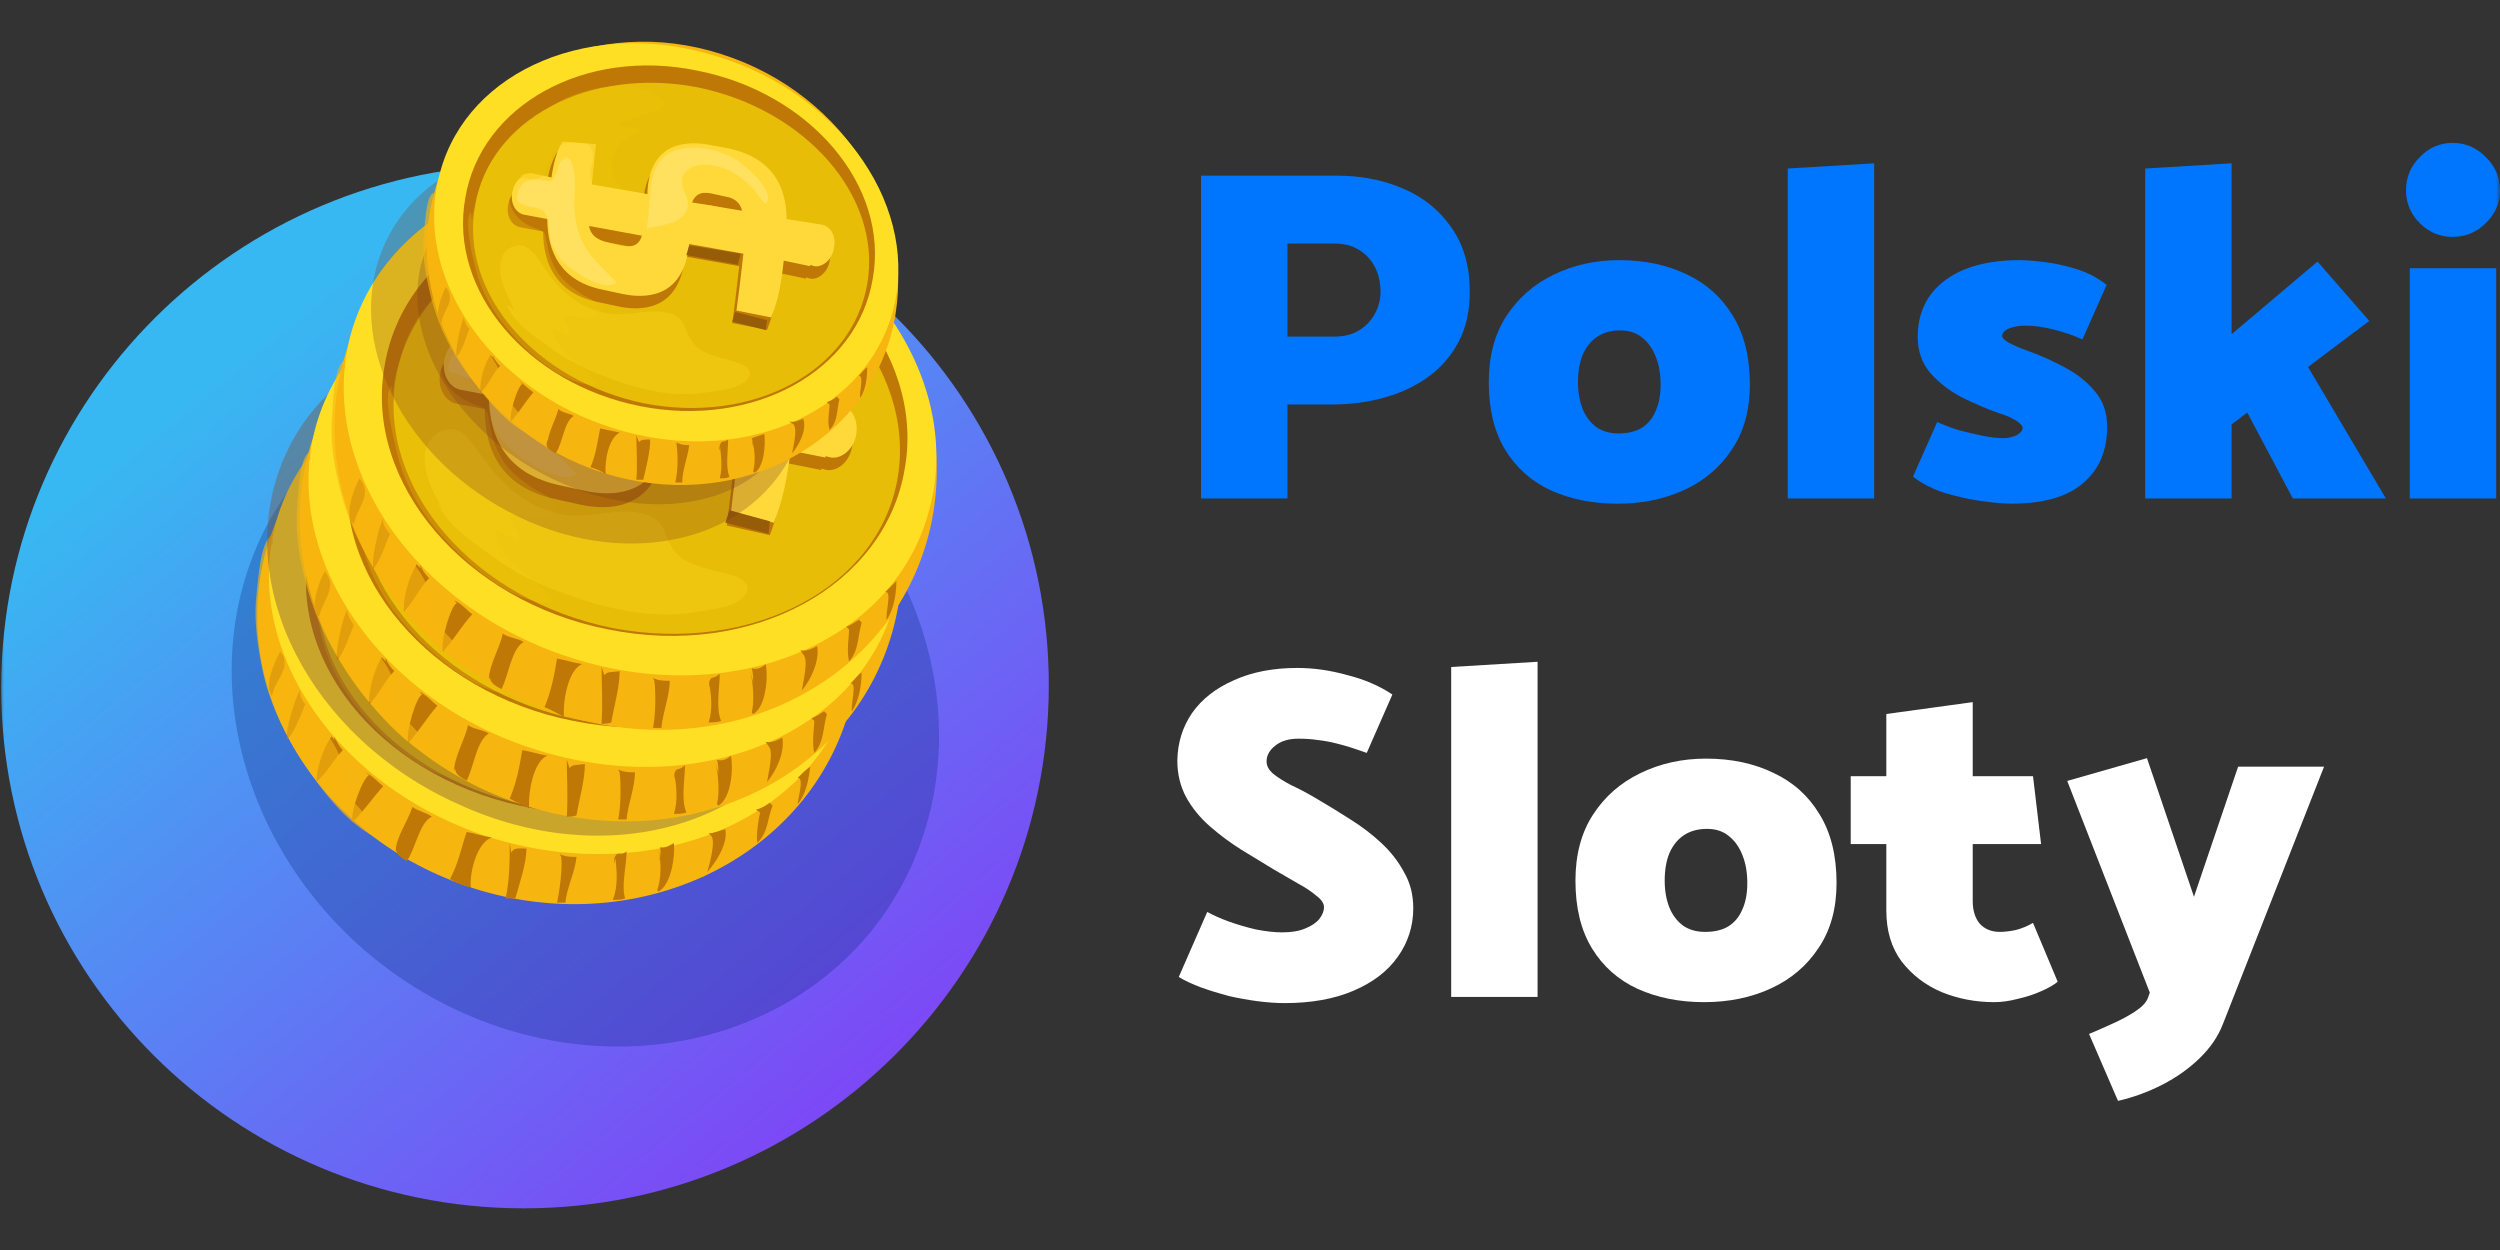 <?xml version="1.0" encoding="UTF-8"?> <svg xmlns="http://www.w3.org/2000/svg" width="300" height="150" viewBox="0 0 300 150" fill="none"><rect x="0" y="0" width="300" height="150" fill="#333333" stroke="none"/><g clip-path="url(#clip0_758_31)"><mask id="mask0_758_31" style="mask-type:luminance" maskUnits="userSpaceOnUse" x="0" y="0" width="300" height="150"><path d="M300 0H0V150H300V0Z" fill="white"></path></mask><g mask="url(#mask0_758_31)"><path d="M154.496 59.816V48.536H159.964C162.053 48.536 164.066 48.27 166.003 47.739C167.978 47.207 169.744 46.39 171.301 45.289C172.858 44.188 174.092 42.782 175.004 41.073C175.915 39.364 176.371 37.352 176.371 35.035C176.371 31.921 175.63 29.338 174.149 27.287C172.706 25.198 170.769 23.641 168.339 22.616C165.946 21.591 163.306 21.078 160.42 21.078H144.127V59.816H154.496ZM160.078 29.224C161.256 29.224 162.243 29.471 163.041 29.965C163.876 30.459 164.522 31.142 164.978 32.016C165.433 32.889 165.661 33.895 165.661 35.035C165.661 36.022 165.414 36.934 164.921 37.769C164.465 38.567 163.819 39.212 162.984 39.706C162.186 40.162 161.256 40.39 160.192 40.39H154.496V29.224H160.078Z" fill="#0076FF"></path><path d="M194.089 60.442C191.126 60.442 188.468 59.911 186.113 58.847C183.797 57.784 181.974 56.17 180.644 54.005C179.315 51.84 178.651 49.125 178.651 45.859C178.651 42.745 179.353 40.105 180.758 37.94C182.164 35.776 184.044 34.123 186.398 32.984C188.791 31.807 191.43 31.218 194.317 31.218C197.355 31.218 200.051 31.788 202.406 32.927C204.761 34.029 206.603 35.681 207.932 37.883C209.299 40.086 209.983 42.839 209.983 46.144C209.983 49.22 209.261 51.821 207.818 53.948C206.413 56.075 204.514 57.689 202.121 58.79C199.729 59.892 197.051 60.442 194.089 60.442ZM194.203 52.011C195.304 52.011 196.216 51.802 196.937 51.385C197.697 50.929 198.266 50.264 198.646 49.391C199.064 48.517 199.273 47.435 199.273 46.144C199.273 44.89 199.083 43.789 198.703 42.839C198.323 41.852 197.773 41.073 197.051 40.504C196.367 39.934 195.494 39.649 194.431 39.649C193.367 39.649 192.456 39.896 191.696 40.39C190.937 40.883 190.348 41.605 189.93 42.555C189.55 43.466 189.36 44.567 189.36 45.859C189.36 47.074 189.55 48.156 189.93 49.106C190.31 50.017 190.861 50.739 191.582 51.271C192.304 51.764 193.177 52.011 194.203 52.011Z" fill="#0076FF"></path><path d="M224.899 59.816V19.597L214.531 20.223V59.816H224.899Z" fill="#0076FF"></path><path d="M229.557 57.195C230.62 58.031 231.93 58.695 233.488 59.189C235.045 59.645 236.545 59.968 237.988 60.157C239.469 60.347 240.589 60.442 241.349 60.442C245.185 60.442 248.052 59.626 249.951 57.993C251.888 56.36 252.856 54.1 252.856 51.214C252.856 49.505 252.363 48.08 251.375 46.941C250.388 45.764 249.154 44.795 247.672 44.036C246.191 43.238 244.691 42.574 243.172 42.042C242.336 41.738 241.634 41.434 241.064 41.13C240.532 40.827 240.267 40.561 240.267 40.333C240.267 39.953 240.532 39.649 241.064 39.421C241.596 39.194 242.279 39.08 243.115 39.08C244.102 39.08 245.204 39.231 246.419 39.535C247.634 39.839 248.793 40.238 249.894 40.732L252.799 34.18C251.736 33.345 250.54 32.718 249.211 32.3C247.881 31.883 246.59 31.598 245.337 31.446C244.121 31.294 243.134 31.218 242.374 31.218C238.539 31.218 235.538 32.035 233.374 33.668C231.209 35.301 230.126 37.56 230.126 40.447C230.126 42.118 230.62 43.542 231.608 44.719C232.633 45.897 233.905 46.884 235.424 47.682C236.944 48.441 238.463 49.087 239.982 49.618C240.513 49.77 240.988 49.96 241.406 50.188C241.824 50.378 242.147 50.587 242.374 50.815C242.602 51.005 242.716 51.176 242.716 51.328C242.716 51.555 242.602 51.764 242.374 51.954C242.185 52.144 241.9 52.296 241.52 52.41C241.178 52.524 240.779 52.581 240.324 52.581C239.678 52.581 238.88 52.486 237.931 52.296C236.982 52.106 236.013 51.878 235.026 51.612C234.076 51.309 233.222 50.986 232.462 50.644L229.557 57.195Z" fill="#0076FF"></path><path d="M267.792 59.816V50.929L269.672 49.505L275.14 59.816H286.306L276.963 44.036L284.312 38.51L278.103 31.389L267.792 40.105V19.597L257.424 20.223V59.816H267.792Z" fill="#0076FF"></path><path d="M299.544 59.816V32.187H289.176V59.816H299.544ZM294.303 28.427C295.86 28.427 297.19 27.876 298.291 26.775C299.43 25.673 300 24.363 300 22.844C300 21.287 299.43 19.957 298.291 18.856C297.19 17.717 295.86 17.147 294.303 17.147C292.784 17.147 291.474 17.717 290.373 18.856C289.271 19.957 288.721 21.287 288.721 22.844C288.721 24.363 289.271 25.673 290.373 26.775C291.474 27.876 292.784 28.427 294.303 28.427Z" fill="#0076FF"></path><path d="M141.45 117.239C142.21 117.695 143.102 118.112 144.127 118.492C145.191 118.872 146.292 119.214 147.432 119.518C148.609 119.783 149.767 119.992 150.907 120.144C152.084 120.296 153.166 120.372 154.154 120.372C157.344 120.372 160.097 119.878 162.414 118.891C164.731 117.904 166.497 116.555 167.712 114.846C168.965 113.099 169.592 111.143 169.592 108.979C169.592 107.384 169.231 105.959 168.509 104.706C167.826 103.415 166.914 102.237 165.775 101.174C164.636 100.111 163.363 99.142 161.958 98.269C160.591 97.395 159.224 96.56 157.857 95.762C156.831 95.154 155.863 94.642 154.951 94.224C154.078 93.768 153.356 93.313 152.786 92.857C152.255 92.401 151.989 91.907 151.989 91.376C151.989 90.654 152.331 90.028 153.014 89.496C153.698 88.926 154.628 88.641 155.806 88.641C156.679 88.641 157.477 88.698 158.198 88.812C158.92 88.888 159.717 89.04 160.591 89.268C161.502 89.496 162.642 89.857 164.009 90.35L167.085 83.343C165.566 82.318 163.762 81.539 161.673 81.008C159.623 80.438 157.629 80.153 155.692 80.153C152.767 80.153 150.223 80.647 148.058 81.634C145.893 82.584 144.222 83.894 143.045 85.565C141.906 87.236 141.317 89.135 141.279 91.262C141.279 92.895 141.64 94.376 142.361 95.705C143.083 96.996 144.032 98.155 145.21 99.18C146.387 100.206 147.64 101.136 148.97 101.972C150.337 102.807 151.647 103.605 152.9 104.364C153.888 104.934 154.837 105.485 155.749 106.016C156.66 106.51 157.401 107.004 157.97 107.497C158.578 107.953 158.882 108.409 158.882 108.865C158.882 109.32 158.692 109.795 158.312 110.289C157.933 110.745 157.363 111.124 156.603 111.428C155.882 111.732 154.97 111.884 153.869 111.884C152.957 111.884 151.913 111.77 150.736 111.542C149.596 111.276 148.495 110.953 147.432 110.574C146.406 110.194 145.552 109.814 144.868 109.434L141.45 117.239Z" fill="white"></path><path d="M184.51 119.632V79.413L174.142 80.039V119.632H184.51Z" fill="white"></path><path d="M204.492 120.258C201.53 120.258 198.871 119.726 196.517 118.663C194.2 117.6 192.377 115.986 191.048 113.821C189.718 111.656 189.054 108.941 189.054 105.675C189.054 102.56 189.756 99.921 191.162 97.756C192.567 95.591 194.447 93.939 196.801 92.8C199.194 91.623 201.833 91.034 204.72 91.034C207.758 91.034 210.455 91.604 212.809 92.743C215.164 93.844 217.006 95.496 218.335 97.699C219.702 99.902 220.386 102.655 220.386 105.959C220.386 109.036 219.664 111.637 218.221 113.764C216.816 115.891 214.917 117.505 212.524 118.606C210.132 119.707 207.454 120.258 204.492 120.258ZM204.606 111.827C205.707 111.827 206.619 111.618 207.34 111.2C208.1 110.745 208.67 110.08 209.049 109.207C209.467 108.333 209.676 107.251 209.676 105.959C209.676 104.706 209.486 103.605 209.106 102.655C208.727 101.668 208.176 100.889 207.454 100.32C206.771 99.75 205.897 99.465 204.834 99.465C203.77 99.465 202.859 99.712 202.099 100.206C201.34 100.699 200.751 101.421 200.333 102.37C199.954 103.282 199.764 104.383 199.764 105.675C199.764 106.89 199.954 107.972 200.333 108.922C200.713 109.833 201.264 110.555 201.985 111.086C202.707 111.58 203.58 111.827 204.606 111.827Z" fill="white"></path><path d="M243.961 93.142H236.727V84.255L226.359 85.679V93.142H222.086V101.288H226.359V109.263C226.359 111.694 226.966 113.726 228.181 115.359C229.435 116.992 231.049 118.226 233.024 119.062C234.999 119.859 237.087 120.258 239.29 120.258C240.202 120.258 241.151 120.125 242.138 119.859C243.164 119.632 244.094 119.328 244.93 118.948C245.803 118.568 246.468 118.188 246.924 117.809L243.961 110.745C243.316 111.124 242.632 111.409 241.911 111.599C241.189 111.751 240.543 111.827 239.974 111.827C238.986 111.827 238.189 111.504 237.581 110.859C237.011 110.175 236.727 109.263 236.727 108.124V101.288H244.93L243.961 93.142Z" fill="white"></path><path d="M257.751 119.745C257.561 120.277 257.067 120.809 256.27 121.341C255.472 121.872 254.56 122.366 253.535 122.822C252.548 123.277 251.598 123.695 250.687 124.075L254.162 132.107C255.985 131.69 257.751 131.044 259.46 130.171C261.169 129.297 262.669 128.234 263.96 126.98C265.251 125.727 266.182 124.36 266.752 122.879L278.886 92.002H268.574L263.276 107.611L257.637 90.977L248.066 93.711L257.979 119.119L257.751 119.745Z" fill="white"></path><path d="M62.856 145C97.57 145 125.776 116.96 125.856 82.371C125.935 47.782 97.858 19.742 63.144 19.742C28.43 19.742 0.224 47.782 0.144 82.371C0.064 116.96 28.142 145 62.856 145Z" fill="url(#paint0_linear_758_31)"></path><path opacity="0.27" d="M87.839 48.738C109.203 60.053 118.55 85.178 108.869 104.978C99.189 124.613 73.986 131.435 52.622 120.12C31.425 108.805 21.912 83.68 31.592 63.88C41.44 44.245 66.475 37.423 87.839 48.738Z" fill="#022378"></path><path d="M95.886 93.84C95.719 94.839 95.552 95.671 95.552 96.67C96.387 95.172 96.721 94.173 96.888 92.342C96.554 92.841 96.053 93.507 95.385 93.507L95.886 93.84Z" fill="#BF7806"></path><path d="M84.035 100.495C84.703 101.993 84.035 103.824 84.369 105.322C85.705 103.824 85.705 101.993 85.705 99.996C85.204 100.495 84.536 100.662 84.035 100.495Z" fill="#BF7806"></path><path d="M89.71 98.665C89.543 98.998 89.042 101.162 89.209 102.161H89.376C90.211 101.162 91.38 98.832 90.879 97.334C90.378 97.833 89.71 98.333 89.376 98.333L89.71 98.665Z" fill="#BF7806"></path><path d="M77.861 44.754C96.888 51.243 107.236 70.378 101.227 87.35C95.052 104.322 74.856 112.808 55.996 106.319C36.969 99.83 26.454 80.861 32.63 63.889C38.638 46.917 59.001 38.265 77.861 44.754Z" fill="#F7B50F"></path><path d="M77.359 45.253C96.053 51.743 106.901 69.214 101.56 84.355C96.219 99.497 76.525 106.486 57.831 100.163C39.138 93.673 28.289 76.202 33.63 61.061C39.138 45.919 58.666 38.764 77.359 45.253Z" fill="#FFDF24"></path><path d="M74.021 47.084C91.045 51.077 102.228 65.22 99.057 78.864C95.719 92.508 79.362 100.495 62.338 96.668C45.146 92.841 33.964 78.698 37.302 64.887C40.473 51.243 56.997 43.256 74.021 47.084Z" fill="#BF7806"></path><path d="M73.854 49.746C90.211 53.407 101.059 66.884 97.888 79.863C94.884 92.675 79.028 100.163 62.671 96.502C46.315 92.841 35.466 79.364 38.637 66.385C41.641 53.573 57.497 46.085 73.854 49.746Z" fill="#E8BD07"></path><path d="M35.967 82.858C35.466 83.69 34.13 87.851 34.464 88.683C35.299 88.017 36.134 85.687 36.635 84.522C36.301 84.189 35.967 83.357 35.967 82.858Z" fill="#BF7806"></path><path d="M39.806 88.349C38.804 89.68 37.969 92.177 37.969 93.841C39.306 92.676 39.974 91.178 41.142 90.013C40.642 89.514 40.474 89.015 40.141 88.515C39.974 88.349 40.141 88.682 40.141 88.848L39.806 88.349Z" fill="#BF7806"></path><path d="M44.313 93.008C43.645 93.174 41.975 97.335 42.309 98.667C43.645 97.335 44.647 95.837 45.983 94.339C45.315 93.84 44.647 93.008 43.812 92.675L44.313 93.008Z" fill="#BF7806"></path><path d="M47.483 102.161C47.483 100.496 48.986 98.499 49.487 96.835C49.487 96.668 49.487 96.668 49.487 96.835C50.155 97.334 51.157 97.501 51.825 98C51.992 98 51.992 98 51.825 98C50.322 98.666 49.821 101.994 48.819 103.326C47.65 102.66 46.982 101.994 48.151 100.829L47.483 102.161Z" fill="#BF7806"></path><path d="M53.992 105.489C54.994 103.658 55.328 101.827 55.996 99.83C56.998 99.996 57.833 100.329 59.002 100.496C57.165 101.161 56.33 104.823 56.497 106.487C55.662 106.321 54.827 105.988 53.992 105.489Z" fill="#BF7806"></path><path d="M61.169 101.161C61.169 102.992 61.169 105.655 60.669 107.819C61.002 107.819 61.504 107.819 61.837 107.819C62.339 105.988 63.173 103.658 63.173 101.827C62.339 101.827 61.67 101.66 61.337 102.326L61.169 101.161Z" fill="#BF7806"></path><path d="M32.629 83.525C32.963 81.528 35.134 80.196 33.631 78.199C32.963 79.364 31.794 82.027 32.462 83.192L32.629 83.525Z" fill="#BF7806"></path><path opacity="0.64" d="M32.629 64.222C31.293 64.888 30.959 69.546 30.793 71.21C30.459 73.873 30.793 76.701 31.293 79.364C32.295 85.021 34.798 89.347 38.136 94.006C40.64 97.334 43.144 99.996 46.982 101.327C46.148 99.663 44.312 98.499 43.144 97.001C42.476 96.335 41.474 95.004 41.308 94.172C41.141 93.341 41.474 92.841 41.141 92.009C40.64 89.513 38.47 87.018 37.135 85.021C34.631 80.695 32.128 75.869 32.128 70.378C32.128 69.214 32.128 65.22 32.795 65.22L32.629 64.222Z" fill="#F7B50F"></path><path d="M67.344 102.825C67.511 104.156 67.177 106.82 66.844 108.317C67.177 108.317 67.511 108.317 67.846 108.317C68.013 106.487 69.015 104.656 69.182 102.825C68.514 102.825 67.846 102.825 67.177 102.492L67.344 102.825Z" fill="#BF7806"></path><path d="M73.854 102.991C74.021 104.489 74.188 106.487 73.52 107.985C74.021 107.985 74.522 107.985 75.023 107.818C74.522 106.32 75.19 103.824 75.19 102.159C74.522 102.659 74.689 102.326 74.021 102.492C73.687 102.825 73.687 103.158 73.687 103.657L73.854 102.991Z" fill="#BF7806"></path><path d="M79.028 101.993C79.362 103.491 79.362 105.488 78.861 106.82L79.028 106.986C80.531 106.154 81.032 102.825 80.865 101.161C80.364 101.494 79.696 101.827 79.195 101.66C79.362 102.16 79.195 102.659 79.195 103.325L79.028 101.993Z" fill="#BF7806"></path><path d="M85.537 71.377C85.704 66.884 84.035 62.225 77.359 60.561L75.022 60.062C71.184 59.064 65.509 59.23 64.507 66.551V67.05L55.995 65.387C56.329 63.39 56.663 61.227 56.997 59.397L51.823 58.731C51.489 59.397 50.487 61.06 49.82 64.055L46.982 63.556C46.482 63.39 45.981 63.556 45.647 63.723H45.48V63.889C44.813 64.388 44.145 65.22 43.811 66.219C43.31 67.882 44.145 69.546 45.48 69.713L48.985 70.378C48.818 75.37 50.487 79.696 56.83 81.194L59.834 81.859C62.838 82.525 69.181 83.191 70.516 74.705L78.694 76.368C78.027 80.029 77.359 83.357 77.192 84.855L82.366 86.186C83.535 83.523 84.202 81.527 84.87 77.7L88.876 78.698V78.532L89.543 78.698C90.878 79.031 92.381 77.866 92.714 76.202C93.215 74.538 92.381 72.874 91.045 72.708L85.537 71.377ZM74.689 67.383L76.525 67.882C77.86 68.215 78.527 69.047 78.861 70.046L71.35 68.548C72.018 67.05 73.186 67.05 74.689 67.383ZM59.834 74.538L58.165 74.039C56.329 73.54 55.495 72.708 55.328 71.543L63.339 73.207C62.672 74.538 61.67 75.037 59.834 74.538Z" fill="#BF7806"></path><path d="M86.205 69.713C86.372 65.22 84.703 60.561 78.027 58.897L75.69 58.398C71.851 57.4 66.176 57.566 65.175 64.888V65.387L56.663 63.723C56.997 61.726 57.33 59.563 57.664 57.733L52.49 57.067C52.156 57.733 51.155 59.397 50.487 62.392L47.65 61.892C47.149 61.726 46.648 61.892 46.315 62.059H46.148V62.225C45.313 62.724 44.812 63.556 44.479 64.555C43.978 66.219 44.812 67.882 46.148 68.049L49.653 68.715C49.486 73.706 51.155 78.032 57.497 79.53L60.502 80.195C63.506 80.861 69.848 81.527 71.183 73.041L79.362 74.705C78.694 78.365 78.027 81.693 77.86 83.191L83.034 84.522C84.202 81.859 84.87 79.863 85.537 76.036L89.543 77.034V76.868L90.211 77.034C91.546 77.367 93.048 76.202 93.382 74.538C93.883 72.874 93.048 71.21 91.713 71.044L86.205 69.713ZM75.356 65.719L77.192 66.219C78.527 66.551 79.195 67.383 79.529 68.382L72.018 66.884C72.686 65.387 73.854 65.22 75.356 65.719ZM60.669 72.874L58.999 72.375C57.163 71.876 56.329 71.044 56.162 69.879L64.174 71.543C63.506 72.874 62.337 73.374 60.669 72.874Z" fill="#FFD939"></path><path d="M77.693 83.191L77.025 84.689L82.035 86.02L82.369 84.522L77.693 83.191Z" fill="#965C08"></path><path d="M78.36 76.37L79.028 74.705L71.016 73.207L70.683 74.705L78.36 76.37Z" fill="#965C08"></path><path d="M64.841 71.044C64.674 70.212 65.175 69.047 65.342 68.049C65.342 67.05 65.675 66.052 65.842 65.054C66.176 63.39 66.677 61.393 68.012 60.228C71.183 57.566 76.524 58.897 79.529 61.06C80.864 61.892 85.037 65.886 83.201 67.716C82.366 67.05 82.032 65.886 81.365 65.22C80.53 64.388 79.695 63.556 78.527 62.891C76.858 62.059 74.522 61.227 72.686 61.892C70.182 62.891 70.683 64.555 71.35 66.385C72.018 68.215 70.516 69.713 68.68 70.212C67.511 70.545 66.343 70.711 65.175 70.877L64.841 71.044Z" fill="#FFE05F"></path><path d="M45.647 64.222C43.811 66.551 48.15 66.385 48.985 67.217C49.986 68.215 49.653 70.878 49.986 72.209C50.487 73.706 51.822 75.204 53.158 76.202C54.493 77.201 57.998 79.364 59.667 78.365C57.664 76.036 55.327 74.039 54.326 71.044C53.658 68.715 53.825 66.385 54.159 64.055C54.326 63.057 54.326 58.565 52.49 59.729C51.822 60.062 51.656 61.393 51.322 62.059C50.654 63.224 50.487 63.057 49.319 62.891C48.317 62.724 47.149 62.724 46.315 63.224C45.647 63.556 44.478 65.719 45.647 65.886V64.222Z" fill="#FFE05F"></path><path opacity="0.3" d="M38.136 67.217C36.968 68.382 37.97 73.54 38.303 75.204C38.804 77.866 39.972 80.695 41.475 83.024C43.811 86.685 50.821 94.006 55.828 93.341C54.326 90.345 49.653 88.681 49.486 84.855C50.487 85.021 51.155 85.853 52.157 86.019C52.323 85.021 51.322 84.189 51.322 83.024C53.492 82.858 55.328 84.355 57.164 82.192C56.663 81.028 54.827 80.362 53.992 79.696C52.824 78.864 51.656 77.866 50.821 76.535C50.154 75.37 49.653 73.873 49.486 72.708C49.319 70.545 49.486 70.711 47.483 69.879C45.147 68.881 42.81 66.052 44.98 63.39C46.315 61.892 46.982 63.057 48.485 62.558C49.82 62.225 49.82 60.894 50.487 59.563C51.322 58.065 52.157 57.233 53.825 57.067C55.661 57.067 56.997 57.233 56.997 59.064C56.997 60.228 55.828 62.225 56.663 63.224C57.164 63.889 60.335 64.222 61.002 64.055C57.831 60.728 60.502 56.734 64.674 55.569C63.506 55.07 62.004 55.07 60.836 54.738C62.838 53.407 66.677 53.739 68.346 51.909C64.674 47.25 55.495 49.08 51.155 51.576C46.148 54.405 41.975 57.4 39.639 62.558C38.971 64.055 36.634 70.046 37.97 71.377L38.136 67.217Z" fill="#EFC30C"></path><path opacity="0.29" d="M42.643 81.194C43.311 83.69 46.482 86.019 48.485 87.683C51.155 89.846 54.16 91.344 57.498 92.675C62.004 94.505 67.011 95.836 72.018 95.171C73.688 95.004 77.693 94.838 78.695 93.174C79.696 91.51 76.525 90.845 75.19 90.512C73.02 89.846 71.017 89.347 70.016 87.018C69.348 85.52 69.682 84.522 67.846 83.69C64.675 82.192 60.836 83.856 57.498 83.191C53.158 82.192 50.321 79.53 47.984 76.036C47.15 74.871 46.482 73.207 44.98 72.874C43.478 72.541 41.975 73.54 41.475 74.871C40.473 77.533 42.476 80.861 42.977 82.192L42.643 81.194Z" fill="#FFDF24"></path><path d="M85.371 100.329C85.872 100.995 85.204 103.492 84.87 104.657C85.872 103.492 87.375 101.328 87.041 99.497C86.373 99.663 85.705 99.996 85.037 99.996L85.371 100.329Z" fill="#BF7806"></path><path d="M91.212 97.501C91.045 98.166 90.711 100.164 90.878 101.162C92.214 99.831 92.047 98.333 92.715 96.668C92.548 96.502 92.381 96.336 92.381 96.336C91.88 96.668 91.379 97.001 90.711 97.168L91.212 97.501Z" fill="#BF7806"></path><path d="M95.719 93.341C96.553 93.341 95.719 95.838 95.719 96.503C96.721 95.338 97.055 93.507 97.222 92.009C96.721 92.342 96.219 92.842 95.719 93.341Z" fill="#BF7806"></path><path opacity="0.4" d="M77.192 43.09C94.884 51.077 104.398 69.546 98.222 84.355C92.047 99.164 72.686 104.655 54.994 96.502C37.135 88.515 27.788 70.046 33.964 55.237C40.139 40.428 59.501 35.103 77.192 43.09Z" fill="#7A5136"></path><path d="M102.228 82.692C102.228 83.69 102.061 84.689 102.061 85.688C102.896 84.19 103.063 83.025 103.063 81.194C102.729 81.693 102.228 82.359 101.727 82.525L102.228 82.692Z" fill="#BF7806"></path><path d="M90.711 89.68C91.379 91.178 90.878 93.009 91.379 94.673C92.548 93.175 92.381 91.178 92.381 89.181C92.047 89.68 91.212 89.847 90.711 89.68Z" fill="#BF7806"></path><path d="M96.387 87.684C96.22 88.016 95.886 90.347 96.053 91.179H96.22C97.055 90.014 98.057 87.684 97.389 86.186C97.055 86.685 96.22 87.184 95.886 87.184L96.387 87.684Z" fill="#BF7806"></path><path d="M81.198 33.107C100.559 39.097 112.076 58.232 107.069 75.869C102.061 93.507 82.367 102.825 63.006 96.668C43.812 90.678 32.128 71.543 37.136 53.906C42.143 36.434 61.837 27.117 81.198 33.107Z" fill="#F7B50F"></path><path d="M80.697 33.606C99.891 39.43 111.742 57.067 107.235 72.708C102.896 88.182 83.702 96.003 64.508 90.013C45.48 84.189 33.463 66.552 37.97 50.911C42.476 35.436 61.503 27.616 80.697 33.606Z" fill="#FFDF24"></path><path d="M77.526 35.602C94.717 38.93 106.901 53.24 104.397 67.217C102.061 81.36 86.038 90.013 68.847 86.518C51.656 83.191 39.471 68.881 41.975 54.904C44.312 40.927 60.168 32.275 77.526 35.602Z" fill="#BF7806"></path><path d="M77.526 38.265C94.049 41.593 105.733 54.904 103.563 68.215C101.393 81.527 86.038 89.513 69.347 86.352C52.824 83.024 41.14 69.713 43.31 56.401C45.48 43.09 60.835 34.937 77.526 38.265Z" fill="#E8BD07"></path><path d="M41.642 73.207C41.142 74.039 40.139 78.367 40.474 79.199C41.309 78.367 41.977 76.037 42.477 75.038C42.144 74.539 41.642 73.706 41.642 73.207Z" fill="#BF7806"></path><path d="M45.815 78.864C44.98 80.196 44.145 82.859 44.312 84.523C45.481 83.358 46.149 81.694 47.318 80.529C46.817 80.029 46.483 79.53 46.316 79.031C46.149 78.864 46.316 79.197 46.316 79.364L45.815 78.864Z" fill="#BF7806"></path><path d="M50.655 83.357C49.987 83.523 48.651 87.851 48.985 89.183C50.321 87.685 51.156 86.187 52.492 84.689C51.824 84.189 51.156 83.357 50.321 83.024L50.655 83.357Z" fill="#BF7806"></path><path d="M54.493 92.51C54.493 90.846 55.829 88.682 56.163 87.018C56.163 86.851 56.163 86.851 56.163 87.018C56.831 87.517 57.833 87.517 58.668 88.016C58.835 88.016 58.835 88.016 58.668 88.016C57.165 88.849 56.831 92.177 55.996 93.675C54.66 93.01 54.159 92.344 55.161 91.179L54.493 92.51Z" fill="#BF7806"></path><path d="M61.169 95.838C62.004 93.841 62.338 92.01 62.672 90.013C63.674 90.179 64.676 90.512 65.678 90.678C64.008 91.344 63.34 95.172 63.507 97.003C62.839 96.67 62.004 96.338 61.169 95.838Z" fill="#BF7806"></path><path d="M68.013 91.177C68.013 93.008 68.18 95.671 68.013 98.002C68.347 98.002 68.848 98.002 69.182 97.835C69.516 95.838 70.184 93.674 70.184 91.677C69.349 91.843 68.681 91.677 68.347 92.176L68.013 91.177Z" fill="#BF7806"></path><path d="M38.303 74.041C38.637 72.043 40.641 70.545 38.971 68.548C38.303 69.713 37.301 72.543 37.969 73.708L38.303 74.041Z" fill="#BF7806"></path><path opacity="0.64" d="M37.135 54.239C35.8 55.07 35.8 59.729 35.633 61.393C35.466 64.222 35.967 67.051 36.635 69.713C38.137 75.537 40.807 79.863 44.479 84.355C47.15 87.683 49.82 90.346 53.826 91.677C52.824 90.013 50.988 88.848 49.653 87.35C48.986 86.685 47.817 85.354 47.65 84.522C47.316 83.69 47.65 83.191 47.483 82.359C46.816 79.863 44.479 77.367 42.977 75.204C40.14 70.878 37.469 65.886 36.968 60.395C36.801 59.23 36.635 55.237 37.302 55.07L37.135 54.239Z" fill="#F7B50F"></path><path d="M74.355 92.675C74.522 94.007 74.522 96.67 74.188 98.334C74.522 98.334 74.856 98.334 75.19 98.334C75.357 96.503 76.192 94.506 76.192 92.675C75.524 92.675 74.856 92.675 74.188 92.342L74.355 92.675Z" fill="#BF7806"></path><path d="M80.864 92.675C81.198 94.173 81.365 96.171 80.864 97.668C81.365 97.668 81.866 97.668 82.367 97.502C81.699 96.004 82.2 93.341 82.2 91.843C81.532 92.342 81.699 92.176 81.198 92.342C80.864 92.675 80.864 93.174 81.031 93.507L80.864 92.675Z" fill="#BF7806"></path><path d="M85.871 91.51C86.205 93.008 86.372 95.006 86.038 96.504L86.205 96.67C87.708 95.838 88.042 92.343 87.708 90.678C87.207 91.178 86.539 91.344 86.038 91.178C86.205 91.677 86.205 92.343 86.205 92.842L85.871 91.51Z" fill="#BF7806"></path><path d="M90.378 60.062C90.378 55.403 88.375 50.744 81.532 49.413L79.195 48.914C75.189 48.082 69.681 48.415 69.181 55.902V56.401L60.502 54.737C60.669 52.741 61.002 50.411 61.169 48.581L55.995 48.248C55.661 48.914 54.827 50.578 54.326 53.739L51.489 53.24C50.988 53.074 50.487 53.24 50.154 53.406H49.987V53.573C49.319 54.072 48.651 54.904 48.484 55.902C48.151 57.566 48.985 59.23 50.321 59.563L53.825 60.228C53.825 65.387 55.995 69.713 62.338 71.044L65.342 71.71C68.346 72.375 74.689 72.708 75.523 64.055L83.868 65.553C83.535 69.214 83.034 72.708 82.867 74.205L88.041 75.37C89.042 72.708 89.543 70.545 90.044 66.718L94.216 67.55V67.383L94.884 67.55C96.219 67.716 97.555 66.551 97.888 64.887C98.222 63.224 97.388 61.56 96.052 61.227L90.378 60.062ZM79.362 56.235L81.198 56.568C82.533 56.901 83.201 57.733 83.701 58.731L76.024 57.4C76.692 56.069 77.86 55.902 79.362 56.235ZM65.008 64.055L63.339 63.723C61.503 63.39 60.669 62.558 60.335 61.227L68.513 62.724C67.846 63.889 66.844 64.555 65.008 64.055Z" fill="#BF7806"></path><path d="M91.045 58.232C91.045 53.573 89.043 48.914 82.199 47.583L79.863 47.084C75.857 46.252 70.349 46.584 69.848 54.072V54.571L61.169 53.074C61.336 51.077 61.67 48.748 61.837 46.917L56.663 46.418C56.329 47.084 55.495 48.748 54.994 51.909L52.157 51.41C51.656 51.41 51.155 51.41 50.821 51.576H50.487V51.743C49.82 52.242 49.152 53.074 48.985 54.072C48.651 55.736 49.486 57.4 50.821 57.733L54.326 58.398C54.326 63.556 56.496 67.883 62.838 69.214L65.843 69.879C68.847 70.545 75.189 70.878 76.024 62.225L84.369 63.723C84.035 67.383 83.535 70.878 83.368 72.542L88.542 73.706C89.543 71.044 90.044 68.881 90.545 65.054L94.717 65.886V65.719L95.385 65.886C96.72 66.052 98.055 64.888 98.389 63.224C98.723 61.393 97.888 59.896 96.553 59.563L91.045 58.232ZM80.03 54.405L81.865 54.738C83.201 55.07 83.868 55.902 84.369 56.901L76.692 55.57C77.192 54.239 78.361 54.072 80.03 54.405ZM65.676 62.392L64.007 62.059C62.171 61.726 61.336 60.894 61.002 59.563L69.181 61.061C68.513 62.225 67.512 62.724 65.676 62.392Z" fill="#FFD939"></path><path d="M83.368 72.375L82.867 73.707L88.044 75.038L88.211 73.54L83.368 72.375Z" fill="#965C08"></path><path d="M83.535 65.221L84.202 63.557L76.191 62.392L75.857 63.723L83.535 65.221Z" fill="#965C08"></path><path d="M69.849 60.229C69.682 59.397 70.016 58.066 70.016 57.067C70.016 56.069 70.183 55.07 70.35 53.906C70.683 52.242 70.85 50.245 72.185 48.914C75.19 46.085 80.698 47.416 83.702 49.413C85.037 50.245 89.543 54.239 87.874 56.069C87.04 55.403 86.539 54.239 85.872 53.573C85.037 52.741 84.036 51.909 82.867 51.41C81.198 50.578 78.862 49.912 77.026 50.578C74.689 51.576 75.19 53.407 76.024 55.237C76.859 57.233 75.357 58.731 73.521 59.23C72.352 59.563 71.184 59.729 70.016 60.062L69.849 60.229Z" fill="#FFE05F"></path><path d="M50.154 53.906C48.484 56.401 52.824 56.069 53.659 56.901C54.827 57.899 54.493 60.561 54.994 61.892C55.495 63.39 56.997 64.888 58.332 65.886C59.834 66.884 63.339 69.047 65.008 67.883C62.838 65.553 60.335 63.723 59.166 60.561C58.332 58.232 58.332 55.736 58.499 53.407C58.666 52.408 58.332 47.749 56.663 49.08C56.162 49.58 55.995 50.911 55.661 51.576C54.994 52.741 54.827 52.741 53.659 52.575C52.657 52.408 51.489 52.408 50.654 53.074C49.987 53.573 48.985 55.736 50.154 55.736V53.906Z" fill="#FFE05F"></path><path opacity="0.3" d="M42.81 57.233C41.642 58.398 43.144 63.723 43.478 65.387C44.145 68.215 45.48 70.877 47.15 73.207C49.82 76.868 57.164 84.022 62.171 83.191C60.502 80.195 55.662 78.698 55.328 74.705C56.329 74.871 57.164 75.703 58.165 75.869C58.165 74.705 57.164 74.039 56.997 72.874C59.167 72.708 61.169 74.039 62.839 71.876C62.338 70.711 60.502 70.046 59.501 69.38C58.332 68.548 56.997 67.55 56.162 66.219C55.495 65.054 54.827 63.556 54.66 62.225C54.326 60.062 54.493 60.228 52.49 59.397C49.987 58.398 47.483 55.736 49.486 52.907C50.654 51.243 51.489 52.408 52.991 52.075C54.326 51.742 54.326 50.245 54.827 49.08C55.495 47.583 56.329 46.584 57.998 46.584C59.834 46.418 61.169 46.584 61.336 48.415C61.503 49.579 60.335 51.742 61.336 52.574C62.004 53.24 65.008 53.573 65.843 53.24C62.505 49.912 64.841 45.752 69.014 44.421C67.846 44.089 66.344 44.089 65.175 43.589C67.178 42.092 70.85 42.258 72.519 40.428C68.513 35.769 59.501 37.932 55.328 40.594C50.654 43.756 46.482 46.917 44.479 52.075C43.811 53.739 41.975 59.896 43.311 61.06L42.81 57.233Z" fill="#EFC30C"></path><path opacity="0.29" d="M48.318 71.377C49.152 73.873 52.49 76.202 54.66 77.7C57.498 79.863 60.502 81.36 64.007 82.525C68.513 84.189 73.854 85.354 78.695 84.688C80.364 84.355 84.369 84.189 85.371 82.359C86.205 80.528 83.201 80.029 81.699 79.696C79.529 79.031 77.359 78.698 76.191 76.368C75.356 74.871 75.69 73.873 73.687 73.041C70.516 71.71 66.677 73.54 63.339 72.874C58.833 72.042 55.995 69.214 53.492 65.719C52.657 64.555 51.656 62.891 50.321 62.724C48.819 62.392 47.483 63.556 46.983 64.887C46.148 67.716 48.318 71.044 48.985 72.375L48.318 71.377Z" fill="#FFDF24"></path><path d="M92.214 89.514C92.882 90.18 92.214 92.676 92.047 93.841C93.049 92.676 94.218 90.346 93.884 88.515C93.216 88.848 92.548 89.181 91.88 89.014L92.214 89.514Z" fill="#BF7806"></path><path d="M97.722 86.519C97.722 87.184 97.388 89.182 97.722 90.347C98.891 89.015 98.724 87.517 99.225 85.686C99.058 85.52 98.891 85.354 98.891 85.354C98.389 85.686 97.888 86.019 97.388 86.186L97.722 86.519Z" fill="#BF7806"></path><path d="M102.061 82.026C102.896 81.86 102.061 84.523 102.228 85.355C103.063 84.19 103.397 82.193 103.397 80.695C102.896 81.028 102.562 81.527 102.061 82.026Z" fill="#BF7806"></path><path d="M106.401 71.71C106.401 72.709 106.234 73.707 106.234 74.706C107.069 73.208 107.236 72.043 107.236 70.212C106.902 70.711 106.401 71.377 105.9 71.543L106.401 71.71Z" fill="#BF7806"></path><path d="M94.884 78.698C95.552 80.196 95.051 82.027 95.552 83.692C96.721 82.194 96.554 80.196 96.554 78.199C96.22 78.698 95.385 78.865 94.884 78.698Z" fill="#BF7806"></path><path d="M100.559 76.702C100.392 77.035 100.058 79.365 100.225 80.197H100.392C101.227 79.032 102.229 76.702 101.561 75.204C101.227 75.703 100.392 76.202 100.058 76.202L100.559 76.702Z" fill="#BF7806"></path><path d="M85.371 22.125C104.732 28.115 116.249 47.25 111.241 64.887C106.234 82.525 86.54 91.843 67.179 85.686C47.818 79.696 36.301 60.561 41.308 42.924C46.315 25.453 66.01 16.135 85.371 22.125Z" fill="#F7B50F"></path><path d="M84.871 22.458C104.065 28.448 115.915 45.919 111.408 61.56C107.069 77.201 87.875 85.021 68.848 79.031C49.654 73.041 37.803 55.569 42.143 39.929C46.649 24.288 65.677 16.468 84.871 22.458Z" fill="#FFDF24"></path><path d="M81.699 24.621C98.89 27.948 111.074 42.258 108.57 56.235C106.234 70.378 90.211 79.031 73.02 75.537C55.829 72.209 43.645 57.899 46.148 43.922C48.485 29.779 64.341 21.126 81.699 24.621Z" fill="#BF7806"></path><path d="M81.699 27.283C98.222 30.611 109.906 43.922 107.736 57.233C105.566 70.545 90.211 78.531 73.52 75.37C56.997 72.042 45.313 58.731 47.483 45.42C49.82 32.108 65.008 23.955 81.699 27.283Z" fill="#E8BD07"></path><path d="M45.982 62.225C45.481 63.057 44.479 67.385 44.813 68.217C45.648 67.385 46.316 65.055 46.817 64.056C46.316 63.557 45.815 62.724 45.982 62.225Z" fill="#BF7806"></path><path d="M49.988 67.716C49.153 69.048 48.318 71.711 48.485 73.375C49.654 72.21 50.322 70.546 51.491 69.38C50.99 68.881 50.656 68.382 50.489 67.882C50.322 67.716 50.489 68.049 50.489 68.215L49.988 67.716Z" fill="#BF7806"></path><path d="M54.828 72.375C54.16 72.542 52.824 76.869 53.158 78.201C54.494 76.703 55.329 75.205 56.665 73.707C55.997 73.207 55.329 72.375 54.494 72.042L54.828 72.375Z" fill="#BF7806"></path><path d="M58.666 81.528C58.666 79.864 60.002 77.7 60.336 76.036C60.336 75.869 60.336 75.869 60.336 76.036C61.004 76.535 62.006 76.535 62.841 77.034C63.008 77.034 63.008 77.034 62.841 77.034C61.338 77.867 61.004 81.195 60.169 82.694C58.833 82.028 58.332 81.362 59.334 80.197L58.666 81.528Z" fill="#BF7806"></path><path d="M65.342 84.856C66.177 82.859 66.511 81.028 66.845 79.031C67.847 79.197 68.849 79.53 69.851 79.697C68.181 80.362 67.513 84.191 67.68 86.021C67.012 85.689 66.177 85.189 65.342 84.856Z" fill="#BF7806"></path><path d="M72.185 80.029C72.185 81.86 72.352 84.523 72.185 86.853C72.519 86.853 73.02 86.853 73.354 86.687C73.688 84.689 74.356 82.526 74.356 80.528C73.521 80.695 72.853 80.528 72.519 81.028L72.185 80.029Z" fill="#BF7806"></path><path d="M42.477 62.892C42.811 60.895 44.815 59.397 43.145 57.4C42.477 58.565 41.475 61.394 42.143 62.559L42.477 62.892Z" fill="#BF7806"></path><path opacity="0.64" d="M41.308 43.257C39.972 44.089 39.972 48.747 39.806 50.411C39.639 53.24 40.139 56.069 40.807 58.731C42.309 64.555 44.98 68.881 48.651 73.373C51.322 76.701 53.992 79.364 57.998 80.695C56.997 79.031 55.161 77.866 53.825 76.368C53.158 75.703 51.989 74.372 51.823 73.54C51.489 72.708 51.823 72.209 51.656 71.377C50.988 68.881 48.651 66.385 47.149 64.222C44.312 59.896 41.641 54.904 41.141 49.413C40.974 48.248 40.807 44.255 41.474 44.089L41.308 43.257Z" fill="#F7B50F"></path><path d="M78.528 81.693C78.695 83.025 78.695 85.688 78.361 87.352C78.695 87.352 79.029 87.352 79.363 87.352C79.53 85.521 80.365 83.524 80.365 81.693C79.697 81.693 79.029 81.693 78.361 81.36L78.528 81.693Z" fill="#BF7806"></path><path d="M85.037 81.693C85.371 83.191 85.538 85.189 85.037 86.686C85.538 86.686 86.039 86.686 86.54 86.52C85.872 85.022 86.373 82.359 86.373 80.861C85.705 81.36 85.872 81.194 85.371 81.36C85.037 81.693 85.037 82.192 85.204 82.525L85.037 81.693Z" fill="#BF7806"></path><path d="M90.044 80.528C90.378 82.026 90.545 84.024 90.211 85.522L90.378 85.688C91.881 84.856 92.215 81.361 91.881 79.696C91.38 80.196 90.712 80.362 90.211 80.196C90.378 80.695 90.378 81.361 90.378 81.86L90.044 80.528Z" fill="#BF7806"></path><path d="M94.717 48.914C94.717 44.255 92.715 39.596 85.871 38.265L83.535 37.766C79.529 36.934 74.021 37.266 73.52 44.754V45.253L64.841 43.756C65.008 41.759 65.342 39.429 65.509 37.599L60.335 37.1C60.001 37.766 59.167 39.429 58.666 42.591L55.829 42.092C55.328 41.925 54.827 42.092 54.493 42.258H54.326V42.425C53.659 42.924 52.991 43.756 52.824 44.754C52.49 46.418 53.325 48.082 54.66 48.415L58.165 49.08C58.165 54.238 60.335 58.565 66.677 59.896L69.682 60.561C72.686 61.227 79.028 61.559 79.863 52.907L88.208 54.405C87.874 58.065 87.374 61.559 87.207 63.057L92.381 64.222C93.382 61.559 93.883 59.396 94.384 55.569L98.556 56.401V56.235L99.224 56.401C100.559 56.568 101.894 55.403 102.228 53.739C102.562 52.075 101.728 50.411 100.392 50.078L94.717 48.914ZM83.535 45.253L85.371 45.586C86.706 45.919 87.374 46.751 87.874 47.749L80.197 46.418C80.864 45.087 82.033 44.92 83.535 45.253ZM69.181 53.074L67.512 52.741C65.676 52.408 64.841 51.576 64.508 50.245L72.686 51.742C72.018 52.907 71.017 53.406 69.181 53.074Z" fill="#BF7806"></path><path d="M95.218 47.25C95.218 42.591 93.215 37.932 86.372 36.601L84.036 36.102C80.03 35.27 74.522 35.603 74.021 43.09V43.589L65.342 42.092C65.509 40.095 65.843 37.766 66.01 35.935L60.836 35.436C60.502 36.102 59.667 37.766 59.167 40.927L56.329 40.428C55.829 40.428 55.328 40.428 54.994 40.594H54.827V40.761C54.16 41.26 53.492 42.092 53.325 43.09C52.991 44.754 53.826 46.418 55.161 46.751L58.666 47.416C58.666 52.575 60.836 56.901 67.178 58.232L70.183 58.897C73.187 59.563 79.529 59.896 80.364 51.243L88.709 52.741C88.375 56.402 87.874 59.896 87.707 61.56L92.882 62.724C93.883 60.062 94.384 57.899 94.884 54.072L99.057 54.904V54.738L99.725 54.904C101.06 55.07 102.395 53.906 102.729 52.242C103.063 50.411 102.228 48.914 100.893 48.581L95.218 47.25ZM84.203 43.423L86.038 43.756C87.374 44.089 88.041 44.92 88.542 45.919L80.864 44.588C81.365 43.257 82.534 43.09 84.203 43.423ZM69.849 51.243L68.18 50.911C66.344 50.578 65.509 49.746 65.175 48.415L73.354 49.912C72.686 51.243 71.685 51.743 69.849 51.243Z" fill="#FFD939"></path><path d="M87.541 61.227L87.04 62.725L92.217 64.056L92.384 62.558L87.541 61.227Z" fill="#965C08"></path><path d="M87.707 54.239L88.375 52.408L80.364 51.243L80.03 52.741L87.707 54.239Z" fill="#965C08"></path><path d="M74.022 49.247C73.855 48.415 74.189 47.084 74.189 46.085C74.189 45.087 74.355 44.089 74.522 42.924C74.856 41.26 75.023 39.263 76.358 37.932C79.363 35.103 84.87 36.434 87.875 38.431C89.21 39.263 93.716 43.257 92.047 45.087C91.213 44.421 90.712 43.257 90.044 42.591C89.21 41.759 88.209 40.927 87.04 40.428C85.371 39.596 83.034 38.93 81.198 39.596C78.862 40.594 79.363 42.425 80.197 44.255C81.032 46.252 79.529 47.749 77.694 48.248C76.525 48.581 75.357 48.748 74.189 49.08L74.022 49.247Z" fill="#FFE05F"></path><path d="M54.327 42.924C52.658 45.42 56.997 45.087 57.832 45.919C59 46.917 58.666 49.579 59.167 50.91C59.668 52.408 61.17 53.906 62.505 54.904C64.007 55.902 67.512 58.065 69.181 56.901C67.012 54.571 64.508 52.741 63.34 49.579C62.505 47.25 62.505 44.754 62.672 42.425C62.839 41.426 62.505 36.767 60.836 38.098C60.336 38.597 60.169 39.929 59.835 40.594C59.167 41.759 59 41.759 57.832 41.593C56.831 41.426 55.662 41.426 54.828 42.092C54.16 42.591 53.158 44.754 54.327 44.754V42.924Z" fill="#FFE05F"></path><path opacity="0.3" d="M46.983 46.251C45.815 47.416 47.317 52.741 47.65 54.405C48.318 57.233 49.653 59.896 51.322 62.225C53.993 65.886 61.337 73.04 66.344 72.209C64.675 69.213 59.834 67.716 59.501 63.723C60.502 63.889 61.337 64.721 62.338 64.887C62.338 63.723 61.337 63.057 61.17 61.892C63.34 61.726 65.342 63.057 67.011 60.894C66.511 59.729 64.675 59.064 63.673 58.398C62.505 57.566 61.17 56.568 60.335 55.237C59.668 54.072 59 52.574 58.833 51.243C58.499 49.08 58.666 49.246 56.663 48.414C54.16 47.416 51.656 44.754 53.659 41.925C54.827 40.261 55.662 41.426 57.164 41.093C58.499 40.761 58.499 39.263 59 38.098C59.668 36.601 60.502 35.602 62.171 35.602C64.007 35.436 65.342 35.602 65.509 37.433C65.676 38.597 64.508 40.761 65.509 41.593C66.177 42.258 69.181 42.591 70.016 42.258C66.678 38.93 69.014 34.77 73.187 33.439C72.019 33.106 70.516 33.106 69.348 32.607C71.351 31.11 75.023 31.276 76.692 29.446C72.686 24.787 63.673 26.95 59.501 29.612C54.827 32.774 50.655 35.935 48.652 41.093C47.984 42.757 46.148 48.914 47.483 50.078L46.983 46.251Z" fill="#EFC30C"></path><path opacity="0.29" d="M52.491 60.228C53.325 62.724 56.663 65.054 58.833 66.551C61.67 68.714 64.675 70.212 68.18 71.377C72.686 73.041 78.027 74.205 82.867 73.54C84.536 73.207 88.542 73.041 89.544 71.21C90.378 69.38 87.374 68.881 85.872 68.548C83.702 67.882 81.532 67.55 80.364 65.22C79.529 63.723 79.863 62.724 77.86 61.892C74.689 60.561 70.85 62.392 67.512 61.726C63.006 60.894 60.168 58.065 57.665 54.571C56.83 53.406 55.829 51.742 54.493 51.576C52.991 51.243 51.656 52.408 51.155 53.739C50.321 56.568 52.491 59.896 53.158 61.227L52.491 60.228Z" fill="#FFDF24"></path><path d="M96.387 78.532C97.055 79.198 96.387 81.694 96.22 82.859C97.222 81.694 98.391 79.364 98.057 77.533C97.389 77.866 96.721 78.199 96.053 78.032L96.387 78.532Z" fill="#BF7806"></path><path d="M101.894 75.537C101.894 76.203 101.56 78.2 101.894 79.365C103.063 78.034 102.896 76.535 103.397 74.705C103.23 74.538 103.063 74.372 103.063 74.372C102.562 74.705 102.061 75.037 101.56 75.204L101.894 75.537Z" fill="#BF7806"></path><path d="M106.234 71.044C107.069 70.878 106.234 73.541 106.401 74.373C107.236 73.208 107.57 71.211 107.57 69.713C107.236 70.046 106.735 70.545 106.234 71.044Z" fill="#BF7806"></path><path opacity="0.27" d="M80.531 21.626C94.05 28.78 100.559 43.423 95.051 54.405C89.71 65.387 74.355 68.548 61.003 61.393C47.483 54.239 40.974 39.596 46.482 28.614C51.99 17.632 67.178 14.471 80.531 21.626Z" fill="#7C3E1C"></path><path opacity="0.27" d="M81.198 24.122C93.216 30.444 99.224 42.924 94.885 51.909C90.378 61.06 77.193 63.224 65.175 56.901C53.158 50.578 47.15 38.098 51.489 29.113C55.829 19.962 69.181 17.799 81.198 24.122Z" fill="#7C3E1C"></path><path d="M103.063 45.586C103.063 46.419 102.896 47.084 102.896 47.916C103.564 46.751 103.564 45.753 103.731 44.421C103.564 44.754 103.063 45.42 102.562 45.42L103.063 45.586Z" fill="#BF7806"></path><path d="M94.05 51.077C94.551 52.242 94.217 53.74 94.551 54.905C95.386 53.74 95.386 52.076 95.386 50.578C95.052 51.077 94.551 51.243 94.05 51.077Z" fill="#BF7806"></path><path d="M98.557 49.413C98.39 49.746 98.056 51.577 98.223 52.243H98.39C99.058 51.411 99.893 49.58 99.392 48.415C99.058 48.914 98.557 49.247 98.223 49.247L98.557 49.413Z" fill="#BF7806"></path><path d="M86.54 6.484C101.729 11.309 110.741 26.285 106.903 40.261C103.064 54.072 87.542 61.56 72.353 56.734C57.332 51.909 48.152 36.767 52.158 22.957C55.996 8.98 71.519 1.659 86.54 6.484Z" fill="#F7B50F"></path><path d="M86.206 6.817C101.227 11.476 110.574 25.286 107.069 37.599C103.564 49.912 88.543 56.069 73.688 51.41C58.667 46.751 49.32 32.94 52.825 20.627C56.163 8.314 71.184 1.991 86.206 6.817Z" fill="#FFDF24"></path><path d="M83.703 8.481C97.222 11.143 106.735 22.291 104.732 33.44C102.897 44.588 90.379 51.41 76.859 48.748C63.34 46.085 53.827 34.937 55.829 23.789C57.665 12.64 70.183 5.652 83.703 8.481Z" fill="#BF7806"></path><path d="M83.702 10.477C96.721 13.14 105.901 23.622 104.065 34.105C102.229 44.588 90.379 50.91 77.36 48.415C64.341 45.752 55.161 35.27 56.998 24.787C58.666 14.304 70.684 7.981 83.702 10.477Z" fill="#E8BD07"></path><path d="M55.663 38.098C55.329 38.764 54.494 42.26 54.828 42.759C55.496 42.093 55.997 40.262 56.331 39.43C55.997 39.264 55.663 38.431 55.663 38.098Z" fill="#BF7806"></path><path d="M58.834 42.591C58.166 43.59 57.498 45.753 57.665 47.085C58.667 46.253 59.001 44.921 60.003 43.922C59.669 43.59 59.335 43.09 59.168 42.757C59.001 42.757 59.168 42.924 59.168 42.924L58.834 42.591Z" fill="#BF7806"></path><path d="M62.673 46.085C62.172 46.252 61.003 49.747 61.337 50.579C62.339 49.414 63.007 48.249 64.009 47.084C63.508 46.751 62.84 46.085 62.339 45.752L62.673 46.085Z" fill="#BF7806"></path><path d="M65.676 53.408C65.676 52.076 66.678 50.412 67.012 49.08C67.513 49.58 68.348 49.58 68.849 49.912C67.68 50.578 67.513 53.241 66.678 54.406C65.676 53.907 65.175 53.408 66.01 52.409L65.676 53.408Z" fill="#BF7806"></path><path d="M70.85 56.07C71.518 54.572 71.685 53.074 72.019 51.41C72.854 51.576 73.522 51.743 74.357 51.909C73.021 52.575 72.52 55.404 72.687 56.902C72.186 56.569 71.518 56.237 70.85 56.07Z" fill="#BF7806"></path><path d="M76.359 52.242C76.359 53.573 76.526 55.903 76.359 57.568C76.526 57.568 77.027 57.568 77.194 57.568C77.528 56.07 78.029 54.239 78.029 52.741C77.361 52.741 76.86 52.741 76.693 53.074L76.359 52.242Z" fill="#BF7806"></path><path d="M52.992 38.765C53.159 37.101 54.829 36.102 53.493 34.438C52.992 35.436 52.157 37.6 52.825 38.599L52.992 38.765Z" fill="#BF7806"></path><path opacity="0.64" d="M51.99 23.123C50.989 23.789 50.989 27.449 50.822 28.78C50.655 30.943 51.156 33.273 51.656 35.436C52.825 40.095 54.828 43.423 57.832 47.083C59.835 49.579 62.004 51.909 65.176 52.741C64.341 51.41 63.006 50.411 62.004 49.246C61.504 48.581 60.669 47.749 60.335 46.917C60.168 46.252 60.335 45.919 60.168 45.253C59.668 43.256 57.832 41.426 56.663 39.596C54.494 36.102 52.324 32.275 51.99 27.948C51.99 27.116 51.656 23.789 52.157 23.789L51.99 23.123Z" fill="#F7B50F"></path><path d="M81.198 53.407C81.365 54.572 81.365 56.569 81.031 57.901C81.198 57.901 81.532 57.901 81.867 57.901C81.867 56.403 82.534 54.904 82.701 53.407C82.201 53.407 81.7 53.407 81.198 53.074V53.407Z" fill="#BF7806"></path><path d="M86.372 53.407C86.539 54.572 86.706 56.236 86.372 57.401C86.706 57.401 87.207 57.401 87.541 57.235C87.04 56.07 87.374 54.072 87.374 52.741C86.873 53.074 86.873 52.907 86.539 53.074C86.372 53.407 86.205 53.739 86.372 54.072V53.407Z" fill="#BF7806"></path><path d="M90.212 52.575C90.546 53.74 90.713 55.238 90.379 56.569L90.546 56.736C91.715 56.07 91.882 53.24 91.715 52.075C91.214 52.242 90.713 52.408 90.212 52.575C90.379 52.907 90.379 53.24 90.379 53.74L90.212 52.575Z" fill="#BF7806"></path><path d="M93.883 27.616C93.883 23.955 92.381 20.294 86.873 19.13L85.037 18.797C82.033 18.131 77.526 18.298 77.192 24.288V24.621L70.516 23.456C70.683 21.958 70.85 20.128 71.017 18.631L66.844 18.298C66.511 18.797 65.843 20.128 65.509 22.624L63.339 22.291C63.006 22.291 62.672 22.291 62.338 22.457H62.171V22.624C61.67 22.957 61.17 23.622 61.003 24.454C60.669 25.785 61.337 27.116 62.505 27.283L65.175 27.782C65.175 31.775 66.844 35.27 71.852 36.268L74.188 36.767C76.525 37.266 81.532 37.599 82.2 30.777L88.709 31.942C88.375 34.937 88.041 37.599 87.874 38.764L92.047 39.596C92.882 37.433 93.215 35.769 93.549 32.774L96.72 33.439V33.273L97.221 33.439C98.222 33.606 99.391 32.607 99.558 31.276C99.892 29.945 99.224 28.614 98.056 28.448L93.883 27.616ZM85.204 24.621L86.706 24.953C87.707 25.12 88.375 25.785 88.542 26.617L82.534 25.619C83.034 24.621 83.869 24.454 85.204 24.621ZM74.021 30.943L72.686 30.611C71.184 30.278 70.516 29.612 70.349 28.614L76.692 29.779C76.191 30.777 75.357 31.276 74.021 30.943Z" fill="#BF7806"></path><path d="M94.384 26.285C94.384 22.624 92.882 18.963 87.374 17.799L85.538 17.466C82.534 16.8 78.028 16.967 77.694 22.957V23.29L71.017 22.125C71.184 20.627 71.351 18.797 71.518 17.299L67.513 16.967C67.179 17.466 66.511 18.797 66.177 21.293L63.841 20.794C63.507 20.794 63.173 20.794 62.839 20.96H62.672V21.126C62.172 21.459 61.671 22.125 61.504 22.957C61.17 24.288 61.838 25.619 63.006 25.785L65.677 26.285C65.677 30.278 67.346 33.772 72.353 34.77L74.689 35.27C77.026 35.769 82.033 36.102 82.701 29.28L89.21 30.444C88.876 33.439 88.543 36.102 88.376 37.266L92.548 38.098C93.383 35.935 93.717 34.271 94.05 31.276L97.222 31.942V31.776L97.722 31.942C98.724 32.108 99.892 31.11 100.059 29.779C100.393 28.448 99.725 27.116 98.557 26.95L94.384 26.285ZM85.705 23.29L87.207 23.622C88.209 23.789 88.876 24.454 89.043 25.286L83.035 24.288C83.535 23.123 84.37 22.957 85.705 23.29ZM74.356 29.446L73.02 29.113C71.518 28.78 70.851 28.115 70.684 27.116L77.026 28.281C76.692 29.446 75.858 29.779 74.356 29.446Z" fill="#FFD939"></path><path d="M88.209 37.433L87.875 38.598L91.883 39.597L92.05 38.432L88.209 37.433Z" fill="#965C08"></path><path d="M88.542 31.776L88.876 30.445L82.701 29.446L82.367 30.611L88.542 31.776Z" fill="#965C08"></path><path d="M77.693 27.782C77.526 27.116 77.86 26.118 77.86 25.286C77.86 24.454 78.027 23.622 78.027 22.79C78.194 21.459 78.528 19.962 79.529 18.963C81.866 16.8 86.205 17.799 88.542 19.296C89.543 19.962 93.215 23.123 91.88 24.454C91.213 23.955 90.879 23.123 90.211 22.458C89.543 21.792 88.709 21.126 87.874 20.627C86.539 19.962 84.703 19.462 83.201 19.962C81.365 20.794 81.699 22.125 82.367 23.622C83.034 25.12 81.866 26.451 80.364 26.784C79.529 27.116 78.528 27.116 77.693 27.449V27.782Z" fill="#FFE05F"></path><path d="M62.338 22.957C61.003 24.953 64.341 24.621 65.176 25.286C66.01 25.952 65.843 28.115 66.177 29.28C66.678 30.444 67.679 31.776 68.847 32.441C70.016 33.273 72.686 34.937 74.022 33.939C72.353 32.108 70.35 30.611 69.515 28.115C68.847 26.285 68.847 24.288 69.014 22.457C69.014 21.626 68.847 17.965 67.512 19.13C67.011 19.462 67.011 20.461 66.678 20.96C66.177 21.958 66.01 21.792 65.176 21.626C64.341 21.459 63.507 21.459 62.839 21.958C62.338 22.291 61.504 23.955 62.505 24.122L62.338 22.957Z" fill="#FFE05F"></path><path opacity="0.3" d="M56.496 25.453C55.662 26.451 56.663 30.611 56.997 31.942C57.498 34.105 58.499 36.268 59.835 38.098C61.837 41.093 67.679 46.751 71.685 46.085C70.35 43.756 66.678 42.425 66.344 39.429C67.178 39.596 67.679 40.261 68.514 40.261C68.514 39.429 67.679 38.764 67.679 37.932C69.348 37.766 70.85 38.93 72.186 37.1C71.852 36.102 70.35 35.769 69.515 35.103C68.514 34.438 67.512 33.606 66.845 32.607C66.344 31.775 65.843 30.611 65.676 29.446C65.342 27.616 65.509 27.948 64.007 27.283C62.004 26.617 60.168 24.288 61.67 22.125C62.505 20.794 63.34 21.792 64.508 21.459C65.509 21.126 65.509 20.128 66.01 19.13C66.511 17.965 67.178 17.133 68.514 17.133C70.016 16.967 71.017 17.133 71.184 18.631C71.184 19.629 70.35 21.293 71.184 21.958C71.685 22.457 74.022 22.624 74.689 22.624C72.019 19.962 73.855 16.634 77.193 15.635C76.191 15.303 75.023 15.303 74.188 14.97C75.691 13.805 78.695 13.972 79.863 12.474C76.859 8.813 69.682 10.477 66.344 12.64C62.672 15.136 59.334 17.632 57.832 21.792C57.331 23.123 55.829 27.948 56.997 28.947L56.496 25.453Z" fill="#EFC30C"></path><path opacity="0.29" d="M60.837 36.601C61.504 38.597 64.175 40.428 65.844 41.593C68.013 43.256 70.517 44.421 73.188 45.419C76.859 46.751 80.865 47.749 84.704 47.084C86.039 46.917 89.21 46.584 89.878 45.253C90.546 43.922 88.209 43.423 87.041 43.09C85.205 42.591 83.703 42.258 82.701 40.428C82.033 39.263 82.2 38.431 80.865 37.766C78.362 36.767 75.357 38.098 72.854 37.599C69.349 36.934 67.012 34.77 65.176 31.942C64.508 30.944 63.841 29.779 62.672 29.446C61.504 29.279 60.336 30.111 60.169 31.11C59.501 33.273 61.17 35.935 61.671 37.1L60.837 36.601Z" fill="#FFDF24"></path><path d="M95.219 50.911C95.72 51.577 95.219 53.407 95.052 54.406C95.72 53.574 96.889 51.743 96.388 50.245C95.887 50.411 95.386 50.744 94.718 50.578L95.219 50.911Z" fill="#BF7806"></path><path d="M99.558 48.581C99.558 49.081 99.224 50.745 99.558 51.577C100.56 50.579 100.393 49.247 100.727 47.916C100.56 47.749 100.56 47.749 100.393 47.583C100.059 47.916 99.725 48.082 99.224 48.248L99.558 48.581Z" fill="#BF7806"></path><path d="M103.063 45.087C103.731 45.087 103.063 47.084 103.23 47.75C103.898 46.752 104.065 45.254 104.065 44.089C103.731 44.255 103.397 44.754 103.063 45.087Z" fill="#BF7806"></path></g></g><defs><linearGradient id="paint0_linear_758_31" x1="-18.729" y1="81.672" x2="62.714" y2="180.241" gradientUnits="userSpaceOnUse"><stop stop-color="#38B8F2"></stop><stop offset="1" stop-color="#843CF6"></stop></linearGradient><clipPath id="clip0_758_31"><rect width="300" height="150" fill="white"></rect></clipPath></defs></svg> 